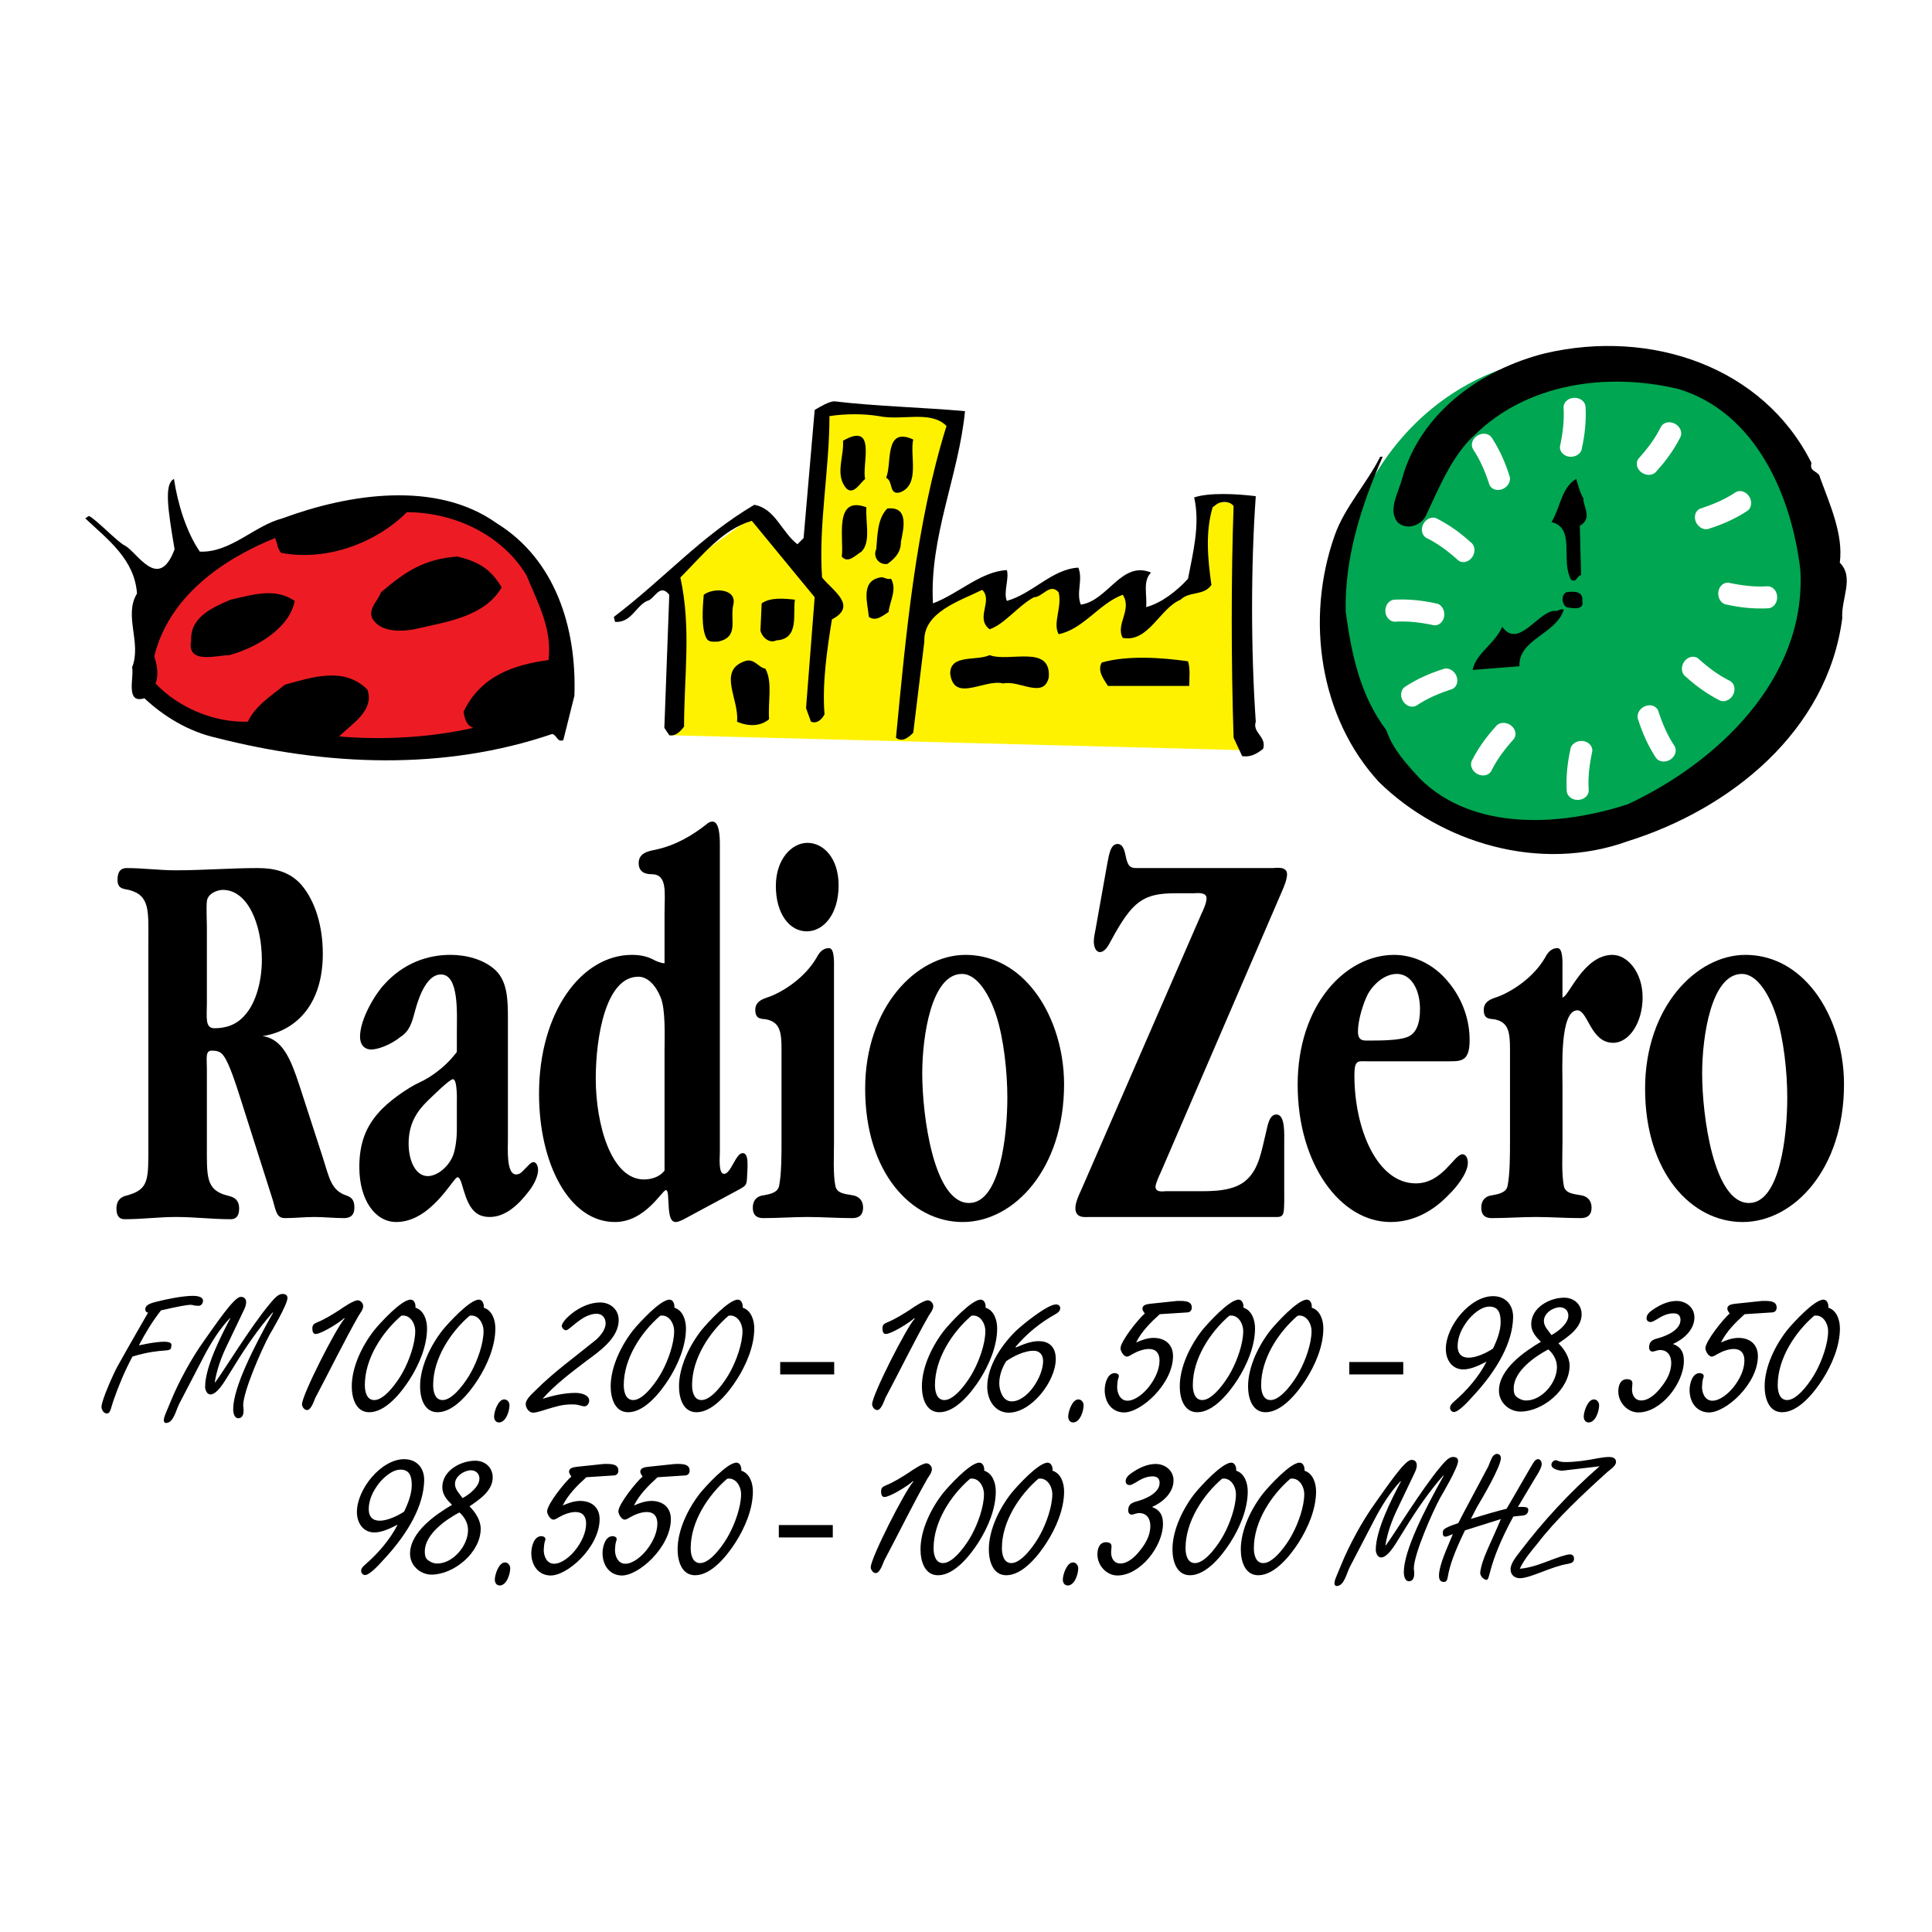 <?xml version="1.0" encoding="utf-8"?>
<!-- Generator: Adobe Illustrator 13.0.0, SVG Export Plug-In . SVG Version: 6.00 Build 14948)  -->
<!DOCTYPE svg PUBLIC "-//W3C//DTD SVG 1.0//EN" "http://www.w3.org/TR/2001/REC-SVG-20010904/DTD/svg10.dtd">
<svg version="1.0" id="Layer_1" xmlns="http://www.w3.org/2000/svg" xmlns:xlink="http://www.w3.org/1999/xlink" x="0px" y="0px"
	 width="192.756px" height="192.756px" viewBox="0 0 192.756 192.756" enable-background="new 0 0 192.756 192.756"
	 xml:space="preserve">
<g>
	<polygon fill-rule="evenodd" clip-rule="evenodd" fill="#FFFFFF" points="0,0 192.756,0 192.756,192.756 0,192.756 0,0 	"/>
	<path fill-rule="evenodd" clip-rule="evenodd" fill="#00A651" d="M153.358,83.311c13.281,0,27.532-10.075,27.532-23.357
		s-7.13-20.506-19.952-23.971c-7.58-2.05-24.586,2.048-28.146,23.971C130.662,73.063,140.076,83.311,153.358,83.311L153.358,83.311z
		"/>
	<polygon fill-rule="evenodd" clip-rule="evenodd" fill="#FFF200" points="66.773,73.353 67.05,57.341 75.348,51.348 80.88,56.112 
		82.417,40.899 95.478,41.667 91.944,61.183 99.319,58.109 99.166,60.875 106.542,57.495 106.695,61.49 113.149,58.109 
		112.842,61.951 119.757,57.956 120.525,49.965 124.213,50.272 124.521,74.859 66.773,73.353 	"/>
	<path fill-rule="evenodd" clip-rule="evenodd" d="M180.73,46.185c-0.245,0.984,0.738,0.738,0.86,1.476
		c0.984,2.704,2.336,5.655,1.967,8.482c1.476,1.475,0.123,3.565,0.246,5.532c-1.475,11.31-11.187,19.055-21.39,22.25
		c-8.852,3.197-18.686,0.123-24.832-5.901c-5.9-6.392-7.376-16.227-4.426-24.586c0.983-2.828,3.196-5.163,4.549-7.868h0.245
		c-2.089,4.794-3.811,9.958-3.688,15.49c0.614,4.425,1.476,8.359,4.057,11.801c0.615,1.844,1.968,3.319,3.319,4.794
		c5.286,5.286,14.015,4.794,20.775,2.582c8.728-4.057,17.825-12.417,17.211-23.357c-0.861-7.376-4.426-15.736-12.171-18.072
		c-7.253-1.721-15.12-0.491-20.284,4.549c-2.335,2.09-3.688,5.532-4.917,8.114c-0.491,0.983-1.966,1.474-2.827,0.614
		c-0.983-1.229,0.123-2.951,0.492-4.426c1.844-6.516,7.867-10.818,14.26-12.416C164.75,32.786,175.937,36.597,180.73,46.185
		L180.73,46.185z"/>
	<path fill-rule="evenodd" clip-rule="evenodd" d="M96.277,41.022c-0.615,6.392-3.565,12.539-3.196,19.177
		c2.582-0.983,4.794-3.196,7.375-3.319c0.246,0.86-0.368,2.212,0,3.073c2.582-0.737,4.549-3.196,7.131-3.319
		c0.491,1.229-0.246,2.458,0.245,3.688c2.705-0.369,4.058-4.426,7.008-3.196c-0.861,0.86-0.369,2.213-0.492,3.442
		c1.475-0.369,3.073-1.599,4.18-2.828c0.492-2.581,1.229-5.409,0.615-8.113c1.475-0.492,4.179-0.369,6.146-0.123
		c-0.492,6.884-0.492,15.366,0,22.496c-0.369,1.106,1.105,1.476,0.737,2.705c-0.614,0.492-1.229,0.86-2.09,0.738l-0.86-1.844
		c-0.246-7.376-0.246-16.228,0-23.112c-0.369-0.491-1.106-0.491-1.599-0.245l-0.491,0.368c-0.738,2.459-0.492,5.164-0.123,7.745
		c-0.738,1.107-2.213,0.615-3.073,1.476c-2.09,0.861-3.196,4.302-5.777,3.811c-0.738-1.353,0.982-2.828,0-4.303
		c-2.337,0.86-3.935,3.442-6.393,3.933c-0.615-1.106,0.368-2.704,0-4.179c-0.861-0.983-1.599,0.492-2.459,0.492
		c-1.598,0.861-2.95,2.705-4.426,3.196c-1.475-1.106,0.369-2.828-0.737-3.934c-2.213,1.106-5.901,2.213-5.778,5.163l-1.106,9.097
		c-0.492,0.492-1.107,0.983-1.722,0.492c0.984-10.204,1.967-21.268,5.04-31.102c-1.598-1.598-4.426-0.492-6.761-0.983
		c-1.475-0.246-3.319-0.246-4.917,0c0,5.409-1.106,10.818-0.738,16.104c1.107,1.352,3.565,2.828,0.984,4.18
		c-0.492,3.073-0.984,6.392-0.738,9.465c-0.246,0.492-0.737,0.984-1.353,0.738l-0.491-1.353l0.861-11.063l-6.27-7.622
		c-2.95,0.86-4.917,3.442-7.13,5.655c1.107,5.04,0.369,9.834,0.369,14.875c-0.369,0.492-0.86,0.984-1.475,0.861l-0.492-0.738
		l0.492-13.276c-0.983-1.229-1.475,0.492-2.213,0.614c-1.106,0.492-1.598,2.213-3.196,2.09l-0.123-0.492
		c5.164-3.934,8.605-7.99,14.014-11.187c2.09,0.369,2.705,2.705,4.303,3.934l0.615-0.614l1.107-12.785
		c0.615-0.369,1.475-0.86,1.966-0.86C87.303,40.53,92.22,40.653,96.277,41.022L96.277,41.022z"/>
	<path fill-rule="evenodd" clip-rule="evenodd" d="M86.319,47.783c-0.492,0.369-1.106,1.598-1.844,0.983
		c-1.229-1.353-0.245-3.196-0.368-4.794C87.549,42.005,85.951,46.431,86.319,47.783L86.319,47.783z"/>
	<path fill-rule="evenodd" clip-rule="evenodd" d="M91.114,43.85c-0.369,1.598,0.737,4.548-1.353,5.286
		c-1.106,0.246-0.615-1.106-1.353-1.475C89.024,46.308,88.163,42.497,91.114,43.85L91.114,43.85z"/>
	<path fill-rule="evenodd" clip-rule="evenodd" d="M19.937,55.036c3.073,0.123,5.41-2.582,8.236-3.319
		c6.638-2.458,15.367-3.811,21.39,0.492c5.778,3.565,7.991,10.327,7.745,17.21l-1.107,4.425c-0.615,0.246-0.615-0.491-1.106-0.614
		c-10.817,3.688-22.496,3.196-33.56,0.369c-2.705-0.615-5.163-2.09-7.13-3.934c-1.966,0.615-0.983-2.213-1.229-3.073
		c0.983-2.459-0.86-5.164,0.492-7.376c-0.246-3.442-2.95-5.409-5.163-7.499l0.369-0.245c0.738,0.368,2.828,2.581,3.565,2.95
		c1.229,0.615,3.365,4.687,4.979,0.384c-0.691-4.072-1.045-6.531-0.061-7.022C17.724,50.242,18.584,53.069,19.937,55.036
		L19.937,55.036z"/>
	<path fill-rule="evenodd" clip-rule="evenodd" d="M157.988,49.75c-0.123,0.615,0.983,1.967-0.369,2.705l0.123,4.917
		c-0.491,0.123-0.368,0.738-0.982,0.492c-1.106-1.967,0.491-5.163-1.968-5.778c0.861-1.353,0.983-3.442,2.459-4.303
		C157.497,48.521,157.619,49.135,157.988,49.75L157.988,49.75z"/>
	<path fill-rule="evenodd" clip-rule="evenodd" d="M86.442,50.61c-0.123,1.353,0.491,3.442-0.492,4.426
		c-0.615,0.369-1.353,1.229-1.967,0.492C84.23,53.807,83.124,49.381,86.442,50.61L86.442,50.61z"/>
	<path fill-rule="evenodd" clip-rule="evenodd" d="M89.885,54.052c0,0.984-0.492,1.599-1.353,2.213
		c-0.86,0.123-1.475-0.738-1.106-1.476c0.123-1.475,0.123-3.073,1.106-4.057C90.745,50.487,90.13,52.823,89.885,54.052
		L89.885,54.052z"/>
	<path fill-rule="evenodd" clip-rule="evenodd" fill="#ED1C24" d="M52.513,57.372c1.229,2.951,2.582,5.409,2.213,8.482
		c-3.565,0.491-6.761,1.598-8.482,5.163c0.123,0.615,0.246,1.353,0.983,1.598c-4.302,0.984-9.097,1.229-13.399,0.861
		c1.229-1.229,3.565-2.582,2.828-4.672c-2.335-2.336-5.532-1.229-8.236-0.492c-1.353,1.106-2.951,2.09-3.688,3.688
		c-3.442,0.123-7.007-1.475-9.22-3.811c0.369-0.86,0.123-1.966-0.123-2.704c1.475-6.023,6.884-9.711,12.047-11.801
		c0.246,0.491,0.246,1.106,0.614,1.475c4.549,0.86,9.466-0.984,12.54-4.057C45.261,51.102,50.055,53.315,52.513,57.372
		L52.513,57.372z"/>
	<path fill-rule="evenodd" clip-rule="evenodd" d="M50.055,58.601c-1.721,2.95-5.532,3.442-8.728,4.18
		c-1.229,0.246-2.951,0.246-3.811-0.615c-1.229-1.106,0.245-2.213,0.491-3.073c2.459-2.089,4.303-3.319,7.622-3.565
		C47.719,56.02,48.948,56.757,50.055,58.601L50.055,58.601z"/>
	<path fill-rule="evenodd" clip-rule="evenodd" d="M88.901,57.74c0.615,1.107-0.123,2.213-0.246,3.32
		c-0.615,0.368-1.229,0.983-1.967,0.491c-0.123-1.352-0.861-3.565,1.106-3.934C88.163,57.495,88.409,57.864,88.901,57.74
		L88.901,57.74z"/>
	<path fill-rule="evenodd" clip-rule="evenodd" d="M73.166,60.322c-0.369,1.475,0.615,3.196-1.476,3.688
		c-0.492,0-0.983,0.123-1.229-0.368c-0.492-0.984-0.369-2.95-0.246-4.303C71.199,58.601,73.534,58.724,73.166,60.322L73.166,60.322z
		"/>
	<path fill-rule="evenodd" clip-rule="evenodd" d="M157.865,59.953c0.246,0.983-1.105,0.738-1.598,0.615
		c-0.492-0.369-0.492-1.229,0-1.476C157.005,58.97,157.988,58.97,157.865,59.953L157.865,59.953z"/>
	<path fill-rule="evenodd" clip-rule="evenodd" d="M29.402,59.953c-0.492,2.705-3.811,4.671-6.515,5.409
		c-1.229,0-4.303,0.983-3.811-1.476c-0.123-2.335,2.212-3.318,3.934-4.056C25.223,59.339,27.436,58.601,29.402,59.953L29.402,59.953
		z"/>
	<path fill-rule="evenodd" clip-rule="evenodd" d="M79.312,59.831c-0.246,1.352,0.492,3.934-1.844,4.056
		c-0.738,0.369-1.476-0.368-1.599-0.983l0.123-2.704C76.854,59.584,78.207,59.708,79.312,59.831L79.312,59.831z"/>
	<path fill-rule="evenodd" clip-rule="evenodd" d="M156.021,60.813c-0.737,2.458-4.549,2.951-4.426,5.655l-4.671,0.37
		c0.368-1.722,2.213-2.582,2.95-4.303c1.598,2.212,3.441-1.353,5.163-1.599C155.407,61.06,155.653,60.691,156.021,60.813
		L156.021,60.813z"/>
	<path fill-rule="evenodd" clip-rule="evenodd" d="M104.637,67.575c-0.492,2.213-2.951,0.246-4.549,0.615
		c-1.844-0.492-4.917,1.967-5.286-0.983c0-1.967,2.581-1.229,3.933-1.844C100.702,66.1,104.882,64.256,104.637,67.575
		L104.637,67.575z"/>
	<path fill-rule="evenodd" clip-rule="evenodd" d="M118.527,65.977c0.246,0.738,0.123,1.721,0.123,2.458h-8.113
		c-0.368-0.615-1.106-1.476-0.614-2.335C112.504,65.362,115.945,65.608,118.527,65.977L118.527,65.977z"/>
	<path fill-rule="evenodd" clip-rule="evenodd" d="M76.362,66.715c0.737,1.353,0.246,3.196,0.369,5.04
		c-0.861,0.737-2.09,0.737-3.197,0.246c0.247-2.212-1.967-5.041,0.738-6.023C75.255,65.608,75.625,66.592,76.362,66.715
		L76.362,66.715z"/>
	<path fill-rule="evenodd" clip-rule="evenodd" fill="#FFFFFF" d="M155.994,40.633c0.092,1.328-0.08,2.616-0.355,3.915
		c-0.057,0.521,0.402,0.984,0.998,1.023c0.607,0.04,1.146-0.344,1.191-0.866c0.298-1.348,0.436-2.705,0.366-4.072
		c0-0.522-0.492-0.944-1.1-0.944S155.994,40.111,155.994,40.633L155.994,40.633L155.994,40.633z"/>
	<path fill-rule="evenodd" clip-rule="evenodd" fill="#FFFFFF" d="M146.957,44.806c0.743,1.104,1.238,2.306,1.649,3.568
		c0.211,0.48,0.84,0.651,1.375,0.388c0.546-0.27,0.82-0.871,0.599-1.346c-0.415-1.315-0.976-2.56-1.718-3.709
		c-0.261-0.452-0.899-0.572-1.425-0.268C146.912,43.742,146.696,44.355,146.957,44.806L146.957,44.806L146.957,44.806z"/>
	<path fill-rule="evenodd" clip-rule="evenodd" fill="#FFFFFF" d="M142.296,53.66c1.196,0.584,2.227,1.378,3.213,2.265
		c0.423,0.31,1.053,0.145,1.384-0.352c0.338-0.506,0.275-1.164-0.153-1.464c-1.019-0.933-2.125-1.729-3.344-2.354
		c-0.451-0.261-1.063-0.046-1.367,0.48S141.845,53.399,142.296,53.66L142.296,53.66L142.296,53.66z"/>
	<path fill-rule="evenodd" clip-rule="evenodd" fill="#FFFFFF" d="M139.159,62.029c1.328-0.092,2.616,0.08,3.915,0.355
		c0.521,0.057,0.984-0.401,1.023-0.997c0.039-0.608-0.345-1.146-0.866-1.192c-1.348-0.298-2.705-0.436-4.072-0.367
		c-0.521,0-0.944,0.493-0.944,1.1C138.215,61.537,138.639,62.029,139.159,62.029L139.159,62.029L139.159,62.029z"/>
	<path fill-rule="evenodd" clip-rule="evenodd" fill="#FFFFFF" d="M141.324,70.394c1.104-0.743,2.306-1.239,3.567-1.649
		c0.48-0.211,0.651-0.839,0.388-1.375c-0.27-0.545-0.87-0.82-1.345-0.599c-1.316,0.416-2.561,0.976-3.71,1.719
		c-0.452,0.26-0.572,0.899-0.269,1.425S140.873,70.655,141.324,70.394L141.324,70.394L141.324,70.394z"/>
	<path fill-rule="evenodd" clip-rule="evenodd" fill="#FFFFFF" d="M148.781,76.932c0.584-1.196,1.377-2.226,2.265-3.212
		c0.31-0.423,0.145-1.053-0.352-1.385c-0.507-0.337-1.164-0.274-1.465,0.154c-0.932,1.018-1.729,2.125-2.354,3.343
		c-0.26,0.452-0.045,1.064,0.481,1.368C147.882,77.503,148.521,77.383,148.781,76.932L148.781,76.932L148.781,76.932z"/>
	<path fill-rule="evenodd" clip-rule="evenodd" fill="#FFFFFF" d="M158.507,78.864c-0.092-1.328,0.08-2.616,0.355-3.915
		c0.058-0.521-0.401-0.983-0.997-1.022c-0.607-0.039-1.146,0.344-1.191,0.866c-0.298,1.348-0.436,2.705-0.366,4.072
		c0,0.521,0.492,0.944,1.1,0.944S158.507,79.386,158.507,78.864L158.507,78.864L158.507,78.864z"/>
	<path fill-rule="evenodd" clip-rule="evenodd" fill="#FFFFFF" d="M167.077,74.446c-0.743-1.104-1.238-2.306-1.649-3.568
		c-0.212-0.48-0.84-0.651-1.375-0.388c-0.545,0.27-0.82,0.871-0.6,1.346c0.416,1.316,0.976,2.56,1.719,3.71
		c0.261,0.451,0.899,0.571,1.425,0.268C167.123,75.51,167.338,74.897,167.077,74.446L167.077,74.446L167.077,74.446z"/>
	<path fill-rule="evenodd" clip-rule="evenodd" fill="#FFFFFF" d="M172.617,67.944c-1.195-0.584-2.226-1.378-3.212-2.265
		c-0.424-0.311-1.054-0.145-1.385,0.352c-0.338,0.506-0.274,1.165,0.153,1.465c1.019,0.932,2.125,1.729,3.343,2.354
		c0.452,0.26,1.064,0.045,1.368-0.48S173.068,68.205,172.617,67.944L172.617,67.944L172.617,67.944z"/>
	<path fill-rule="evenodd" clip-rule="evenodd" fill="#FFFFFF" d="M176.367,58.493c-1.328,0.091-2.617-0.081-3.915-0.355
		c-0.521-0.058-0.983,0.401-1.022,0.997c-0.04,0.606,0.344,1.145,0.865,1.191c1.348,0.298,2.705,0.435,4.072,0.367
		c0.521,0,0.944-0.493,0.944-1.1C177.312,58.985,176.888,58.493,176.367,58.493L176.367,58.493L176.367,58.493z"/>
	<path fill-rule="evenodd" clip-rule="evenodd" fill="#FFFFFF" d="M173.178,49.103c-1.104,0.743-2.306,1.238-3.567,1.649
		c-0.48,0.211-0.651,0.839-0.389,1.375c0.27,0.545,0.871,0.82,1.347,0.6c1.315-0.416,2.56-0.976,3.709-1.719
		c0.452-0.261,0.572-0.899,0.269-1.425C174.242,49.057,173.63,48.842,173.178,49.103L173.178,49.103L173.178,49.103z"/>
	<path fill-rule="evenodd" clip-rule="evenodd" fill="#FFFFFF" d="M165.721,42.565c-0.584,1.195-1.377,2.226-2.265,3.212
		c-0.31,0.422-0.145,1.052,0.353,1.384c0.506,0.338,1.164,0.275,1.464-0.154c0.932-1.018,1.73-2.125,2.354-3.343
		c0.262-0.451,0.046-1.063-0.479-1.367C166.62,41.994,165.982,42.114,165.721,42.565L165.721,42.565L165.721,42.565z"/>
	<path fill-rule="evenodd" clip-rule="evenodd" d="M32.209,115.495c0.672,2.124,0.849,3.298,2.406,3.801
		c0.424,0.167,0.742,0.392,0.742,1.173c0,0.95-0.602,1.062-1.061,1.062c-0.99,0-1.946-0.112-2.937-0.112s-1.945,0.112-2.936,0.112
		c-0.814,0-0.885-0.671-1.203-1.788l-3.255-10.227c-0.354-1.118-1.061-3.353-1.627-4.136c-0.318-0.502-0.778-0.558-1.203-0.558
		c-0.672,0-0.495,0.727-0.495,1.844v7.432c0,3.297-0.141,4.639,2.087,5.197c0.46,0.111,1.132,0.279,1.132,1.285
		c0,0.838-0.39,1.062-0.85,1.062c-1.839,0-3.608-0.224-5.448-0.224c-1.698,0-3.396,0.224-5.094,0.224
		c-0.495,0-0.849-0.224-0.849-1.062c0-0.894,0.53-1.174,0.955-1.285c2.334-0.614,2.229-1.564,2.229-5.197V94.206
		c0-3.296,0.212-4.861-1.946-5.42c-0.46-0.111-1.132-0.056-1.132-1.006c0-0.894,0.389-1.173,0.919-1.173
		c1.627,0,3.255,0.224,4.883,0.224c2.759,0,5.448-0.224,8.172-0.224c1.521,0,3.184,0.28,4.422,1.732
		c1.344,1.621,2.087,4.079,2.087,6.817c0,5.365-2.972,7.767-6.014,8.214c2.017,0.279,2.83,2.347,3.679,4.918L32.209,115.495
		L32.209,115.495L32.209,115.495z M20.641,100.073c0,1.396-0.212,2.514,0.743,2.514c1.061,0,2.193-0.279,3.078-1.34
		c1.096-1.229,1.663-3.409,1.663-5.477c0-3.576-1.416-6.985-3.892-6.985c-0.531,0-1.485,0.336-1.592,1.118
		c-0.071,0.615,0,1.956,0,2.626V100.073L20.641,100.073z"/>
	<path fill-rule="evenodd" clip-rule="evenodd" d="M50.674,113.707c0,0.839-0.177,3.466,0.814,3.466
		c0.389,0,0.566-0.224,0.884-0.559c0.212-0.169,0.566-0.671,0.85-0.671c0.283,0,0.46,0.391,0.46,0.781
		c0,0.783-0.566,1.678-0.92,2.123c-1.097,1.454-2.405,2.571-3.892,2.571c-1.379,0-2.051-0.782-2.618-2.682
		c-0.071-0.168-0.283-1.285-0.602-1.285c-0.424,0-2.618,4.47-6.12,4.47c-2.087,0-3.68-2.179-3.68-5.477
		c0-2.402,0.672-4.023,1.911-5.42c0.955-1.118,2.866-2.459,4.069-3.018c1.238-0.56,2.512-1.564,3.361-2.57
		c0.248-0.335,0.389-0.392,0.389-0.559v-1.844c0-1.899,0.248-5.812-1.592-5.812c-1.273,0-2.087,1.844-2.547,3.52
		c-0.354,1.342-0.566,2.124-1.522,2.738c-0.742,0.614-2.051,1.229-2.901,1.229c-0.53,0-1.096-0.336-1.096-1.286
		c0-1.788,1.557-4.303,2.406-5.196c1.911-2.124,4.315-2.96,6.615-2.96c1.451,0,3.29,0.391,4.528,1.564
		c1.132,1.117,1.203,2.85,1.203,4.694V113.707L50.674,113.707L50.674,113.707z M45.58,110.02c0-0.167,0.071-2.347-0.389-2.347
		c-0.354,0-2.194,1.844-2.548,2.18c-1.026,1.005-1.875,2.234-1.875,4.246c0,1.732,0.707,3.241,1.91,3.241
		c0.92,0,2.087-0.895,2.547-2.124c0.212-0.614,0.354-1.564,0.354-2.515V110.02L45.58,110.02z"/>
	<path fill-rule="evenodd" clip-rule="evenodd" d="M71.823,114.881c0,0.56-0.177,2.235,0.424,2.235c0.672,0,1.167-2.067,1.84-2.067
		c0.53,0,0.495,0.838,0.495,1.396c-0.106,1.844,0.071,1.732-0.956,2.292l-4.776,2.569c-0.318,0.169-1.061,0.615-1.415,0.615
		c-0.531,0-0.637-0.615-0.707-1.341l-0.071-1.174c0-0.168-0.036-0.67-0.213-0.67c-0.389,0-2.052,3.185-5.094,3.185
		c-4.563,0-7.571-5.812-7.571-12.796c0-8.159,4.246-13.858,9.269-13.858c0.708,0,1.415,0.111,2.087,0.447
		c0.177,0.111,0.778,0.39,1.167,0.39v-4.973c0-2.124,0.319-3.912-1.309-3.912c-0.46,0-1.273-0.112-1.273-1.118
		c0-1.229,1.485-1.229,1.98-1.396c1.663-0.391,3.291-1.285,4.776-2.458c0.177-0.167,0.389-0.279,0.602-0.279
		c0.708,0,0.743,1.564,0.743,2.347V114.881L71.823,114.881L71.823,114.881z M66.303,104.655c0-1.453,0.106-3.912-0.389-5.142
		c-0.495-1.229-1.309-2.066-2.229-2.066c-3.254,0-4.246,6.034-4.246,10.17c0,4.525,1.521,10.058,4.812,10.058
		c0.566,0,1.521-0.167,2.051-0.894V104.655L66.303,104.655z"/>
	<path fill-rule="evenodd" clip-rule="evenodd" d="M83.209,113.876c0,1.284-0.106,3.297,0.142,4.47
		c0.176,0.838,1.273,0.783,1.91,0.95c0.39,0.111,0.849,0.447,0.849,1.173c0,0.95-0.637,1.062-1.097,1.062
		c-1.486,0-2.972-0.112-4.457-0.112c-1.486,0-2.901,0.112-4.388,0.112c-0.46,0-1.061-0.112-1.061-1.062
		c0-0.726,0.424-1.062,0.849-1.173c0.495-0.112,1.592-0.167,1.769-0.95c0.248-1.173,0.248-3.186,0.248-4.47v-8.216
		c0-2.346,0.106-3.631-1.557-3.967c-0.495-0.057-1.062,0-1.062-0.95c0-1.006,1.132-1.173,1.521-1.341
		c1.521-0.614,3.467-1.955,4.563-3.8c0.212-0.391,0.531-1.006,1.273-1.006c0.566,0,0.496,1.452,0.496,2.011V113.876L83.209,113.876
		L83.209,113.876z M77.407,88.394c0-2.682,1.592-4.302,3.149-4.302c1.592,0,3.112,1.509,3.112,4.247c0,2.85-1.485,4.582-3.184,4.582
		S77.407,91.188,77.407,88.394L77.407,88.394z"/>
	<path fill-rule="evenodd" clip-rule="evenodd" d="M86.317,108.623c0-8.159,5.13-13.355,10.011-13.355
		c2.371,0,4.706,1.006,6.58,3.24c1.946,2.292,3.255,5.867,3.255,9.668c0,8.438-4.988,13.746-10.117,13.746
		C90.951,121.922,86.317,117.004,86.317,108.623L86.317,108.623L86.317,108.623z M100.503,109.517c0-2.57-0.354-5.867-1.097-8.159
		c-0.637-2.01-1.875-4.189-3.432-4.189c-3.042,0-3.962,6.202-3.962,9.946c0,4.135,1.132,12.908,4.67,12.908
		C99.795,120.022,100.503,113.205,100.503,109.517L100.503,109.517z"/>
	<path fill-rule="evenodd" clip-rule="evenodd" d="M115.816,116.949c-0.105,0.224-0.53,1.117-0.53,1.453
		c0,0.614,0.813,0.445,1.026,0.445h3.078c1.485,0,3.749,0.056,5.023-1.173c1.202-1.117,1.449-2.849,1.909-4.749
		c0.178-0.783,0.354-1.732,1.026-1.732c0.885,0,0.778,1.899,0.778,2.85v4.471c0,0.559,0.035,1.955-0.071,2.459
		c-0.105,0.503-0.53,0.446-0.777,0.446h-18.573c-0.425,0-1.415,0.168-1.415-0.894c0-0.56,0.389-1.396,0.602-1.844l11.993-27.549
		c0.141-0.279,0.494-1.062,0.494-1.509c0-0.67-1.061-0.502-1.273-0.502h-1.804c-3.255,0-4.316,0.782-6.438,4.693
		c-0.283,0.559-0.637,1.174-1.132,1.174c-0.39,0-0.602-0.502-0.602-1.062c0-0.391,0.105-0.838,0.177-1.229l1.167-6.538
		c0.177-0.894,0.318-1.956,1.026-1.956c0.389,0,0.602,0.335,0.742,0.895c0.319,1.62,0.531,1.508,1.663,1.508h13.09
		c0.248,0,1.415-0.223,1.415,0.615c0,0.503-0.318,1.286-0.495,1.676L115.816,116.949L115.816,116.949z"/>
	<path fill-rule="evenodd" clip-rule="evenodd" d="M136.367,105.885c-0.885,0-1.238-0.168-1.238,1.397
		c0,5.419,2.3,10.784,6.121,10.784c2.688,0,3.82-2.906,4.669-2.906c0.283,0,0.53,0.335,0.53,0.839c0,1.117-1.309,2.626-1.839,3.13
		c-1.733,1.844-3.751,2.793-5.873,2.793c-4.988,0-9.269-5.756-9.269-13.689c0-7.991,4.775-12.964,9.623-12.964
		c1.839,0,3.855,0.837,5.342,2.625c1.202,1.397,2.192,3.464,2.192,5.867c0,2.067-0.777,2.124-1.98,2.124H136.367L136.367,105.885
		L136.367,105.885z M140.364,103.481c0.956-0.335,1.31-1.396,1.31-2.794c0-2.067-0.955-3.52-2.3-3.52
		c-1.061,0-2.193,0.781-2.901,2.011c-0.459,0.895-0.99,2.571-0.99,3.744c0,1.006,0.638,0.894,1.168,0.894
		C137.605,103.816,139.48,103.816,140.364,103.481L140.364,103.481z"/>
	<path fill-rule="evenodd" clip-rule="evenodd" d="M155.889,99.514c0.601,0,2.087-4.246,4.987-4.246
		c1.486,0,3.007,1.731,3.007,4.246c0,2.516-1.344,4.527-2.936,4.527c-2.264,0-2.512-3.241-3.573-3.241
		c-1.769,0-1.485,5.811-1.485,7.544v5.532c0,1.284-0.106,3.297,0.141,4.47c0.178,0.838,1.273,0.783,1.91,0.95
		c0.39,0.111,0.85,0.447,0.85,1.173c0,0.95-0.637,1.062-1.097,1.062c-1.485,0-2.972-0.112-4.458-0.112
		c-1.485,0-2.9,0.112-4.387,0.112c-0.459,0-1.061-0.112-1.061-1.062c0-0.726,0.424-1.062,0.849-1.173
		c0.495-0.112,1.592-0.167,1.769-0.95c0.248-1.173,0.248-3.186,0.248-4.47v-8.216c0-2.346,0.106-3.631-1.557-3.967
		c-0.496-0.057-1.062,0-1.062-0.95c0-1.006,1.132-1.173,1.521-1.341c1.521-0.614,3.467-1.955,4.563-3.8
		c0.212-0.391,0.531-1.006,1.273-1.006c0.566,0,0.496,1.452,0.496,2.011V99.514L155.889,99.514z"/>
	<path fill-rule="evenodd" clip-rule="evenodd" d="M164.131,108.623c0-8.159,5.129-13.355,10.011-13.355
		c2.371,0,4.705,1.006,6.58,3.24c1.946,2.292,3.255,5.867,3.255,9.668c0,8.438-4.988,13.746-10.118,13.746
		C168.765,121.922,164.131,117.004,164.131,108.623L164.131,108.623L164.131,108.623z M178.316,109.517
		c0-2.57-0.354-5.867-1.097-8.159c-0.637-2.01-1.875-4.189-3.432-4.189c-3.042,0-3.963,6.202-3.963,9.946
		c0,4.135,1.132,12.908,4.671,12.908C177.609,120.022,178.316,113.205,178.316,109.517L178.316,109.517z"/>
	<path fill-rule="evenodd" clip-rule="evenodd" d="M11.058,140.569c-0.065,0.202-0.147,0.455-0.409,0.455
		c-0.295,0-0.523-0.371-0.523-0.658c0-0.657,1.21-3.34,1.57-3.997c0.999-1.822,4.042-7.067,3.076-5.415
		c-0.18,0-0.278-0.168-0.278-0.32c0-0.54,0.818-0.675,1.178-0.776c0.982-0.252,2.585-0.572,3.583-0.572
		c0.311,0,0.998,0.05,0.998,0.489c0,0.252-0.18,0.506-0.425,0.506c-0.54,0-0.523-0.102-0.851-0.102
		c-0.327,0.017-0.998,0.118-2.913,0.556c-0.851,1.08-1.571,2.278-2.209,3.492c1.391-0.303,2.503-0.438,2.962-0.32
		c0.344,0.084,0.278,0.27,0.278,0.337c0,0.86-0.605,0.118-3.878,1.097c-0.752,1.4-1.374,2.884-1.897,4.386L11.058,140.569
		L11.058,140.569z"/>
	<path fill-rule="evenodd" clip-rule="evenodd" d="M22.593,134.345c-0.54,1.13-0.965,2.328-1.162,3.542l0.033,0.034
		c0.638-0.793,3.55-5.583,5.432-7.81c0.294-0.337,0.786-1.013,1.26-1.013c0.327,0,0.507,0.102,0.523,0.389
		c0.033,0.624-1.702,3.542-1.8,3.71c-0.736,1.35-2.618,5.601-2.618,7.035c0,0.05,0.065,0.37,0.033,0.675
		c-0.033,0.303-0.164,0.59-0.523,0.59c-0.409,0-0.507-0.573-0.507-0.911c0-2.108,2.013-6.123,3.976-9.614l-0.033-0.034
		c-1.407,1.603-2.651,3.407-3.78,5.246l-0.933,1.501c-1.489,2.396-2.029,1.197-2.029,0.675c0-1.974,1.587-5.077,2.503-6.814
		l-0.033-0.034c-1.064,1.131-1.898,2.479-2.618,3.862l-2.438,4.689c-0.327,0.642-0.556,1.84-1.26,1.906
		c-0.164,0.018-0.475-0.05-0.098-0.928l0.491-1.181c0.802-1.974,2.094-4.352,3.354-6.105c1.178-1.653,2.879-4.185,3.567-4.353
		c0.376-0.084,0.949,0.203,0.393,1.315L22.593,134.345L22.593,134.345z"/>
	<path fill-rule="evenodd" clip-rule="evenodd" d="M31.457,139.468c-0.126,0.304-0.421,1.214-0.821,1.214
		c-0.273,0-0.504-0.325-0.504-0.585c0-0.911,3.365-7.547,4.249-8.545l-0.042-0.043c-0.442,0.434-2.293,1.583-2.839,1.583
		c-0.295,0-0.337-0.326-0.337-0.563c0-0.369,0.19-0.478,0.505-0.608c0.8-0.325,1.536-0.803,2.251-1.257
		c0.337-0.239,1.368-0.933,1.767-0.933c0.274,0,0.547,0.281,0.547,0.586c0,0.324-0.273,0.672-0.442,0.932
		C34.38,133.721,32.908,136.734,31.457,139.468L31.457,139.468z"/>
	<path fill-rule="evenodd" clip-rule="evenodd" d="M40.039,131.27c0.863-0.152,1.389,0.76,1.389,1.54
		c0,1.258-0.61,2.928-1.199,4.013c-0.463,0.889-1.809,2.862-2.882,2.862c-0.779,0-0.947-0.867-0.947-1.496
		C36.4,135.542,38.146,132.896,40.039,131.27L40.039,131.27L40.039,131.27z M41.449,130.468c0.042-0.325-0.105-0.803-0.484-0.803
		c-0.926,0-3.05,2.343-3.618,3.036c-1.178,1.496-2.251,3.644-2.251,5.617c0,1.149,0.399,2.581,1.746,2.581
		c1.641,0,3.198-1.974,4.019-3.253c0.946-1.475,1.746-3.34,1.746-5.118C42.606,131.703,42.29,130.728,41.449,130.468L41.449,130.468
		z"/>
	<path fill-rule="evenodd" clip-rule="evenodd" d="M46.855,131.27c0.863-0.152,1.388,0.76,1.388,1.54
		c0,1.258-0.61,2.928-1.199,4.013c-0.462,0.889-1.809,2.862-2.882,2.862c-0.778,0-0.946-0.867-0.946-1.496
		C43.216,135.542,44.961,132.896,46.855,131.27L46.855,131.27L46.855,131.27z M48.264,130.468c0.042-0.325-0.105-0.803-0.484-0.803
		c-0.925,0-3.05,2.343-3.618,3.036c-1.178,1.496-2.251,3.644-2.251,5.617c0,1.149,0.4,2.581,1.747,2.581
		c1.641,0,3.197-1.974,4.018-3.253c0.947-1.475,1.746-3.34,1.746-5.118C49.421,131.703,49.106,130.728,48.264,130.468
		L48.264,130.468z"/>
	<path fill-rule="evenodd" clip-rule="evenodd" d="M50.831,140.205c0,0.586-0.358,1.714-1.052,1.714
		c-0.316,0-0.484-0.282-0.484-0.586c0-0.499,0.4-1.713,1.01-1.713C50.62,139.62,50.831,139.901,50.831,140.205L50.831,140.205z"/>
	<path fill-rule="evenodd" clip-rule="evenodd" d="M59.455,133.678c0.442-0.391,0.968-1.02,0.968-1.648
		c0-0.563-0.357-0.955-0.904-0.955c-1.431,0-2.672,1.648-3.05,1.648c-0.189,0-0.421-0.238-0.421-0.434
		c0-0.542,1.873-2.343,3.829-2.343c1.01,0,1.851,0.694,1.851,1.757c0,1.801-1.935,3.124-3.197,4.057
		c-1.536,1.171-3.114,2.342-4.397,3.795c1.052-0.326,2.188-0.586,3.282-0.586c0.463,0,1.368,0.152,1.368,0.781
		c0,0.281-0.21,0.563-0.484,0.563c-0.105,0-0.231-0.043-0.336-0.064c-0.357-0.109-0.526-0.131-0.926-0.131
		c-0.947,0-1.578,0.217-2.461,0.478c-0.336,0.108-1.052,0.347-1.389,0.347c-0.399,0-0.736-0.455-0.736-0.867
		c0-0.499,0.694-1.062,1.01-1.389C55.312,136.844,57.162,135.542,59.455,133.678L59.455,133.678z"/>
	<path fill-rule="evenodd" clip-rule="evenodd" d="M65.872,131.27c0.862-0.152,1.388,0.76,1.388,1.54
		c0,1.258-0.61,2.928-1.199,4.013c-0.463,0.889-1.809,2.862-2.882,2.862c-0.778,0-0.947-0.867-0.947-1.496
		C62.232,135.542,63.978,132.896,65.872,131.27L65.872,131.27L65.872,131.27z M67.281,130.468c0.042-0.325-0.105-0.803-0.484-0.803
		c-0.925,0-3.05,2.343-3.618,3.036c-1.178,1.496-2.251,3.644-2.251,5.617c0,1.149,0.4,2.581,1.746,2.581
		c1.641,0,3.198-1.974,4.018-3.253c0.947-1.475,1.747-3.34,1.747-5.118C68.438,131.703,68.123,130.728,67.281,130.468
		L67.281,130.468z"/>
	<path fill-rule="evenodd" clip-rule="evenodd" d="M72.688,131.27c0.862-0.152,1.388,0.76,1.388,1.54
		c0,1.258-0.61,2.928-1.199,4.013c-0.463,0.889-1.81,2.862-2.882,2.862c-0.779,0-0.947-0.867-0.947-1.496
		C69.048,135.542,70.794,132.896,72.688,131.27L72.688,131.27L72.688,131.27z M74.097,130.468c0.042-0.325-0.105-0.803-0.484-0.803
		c-0.925,0-3.05,2.343-3.618,3.036c-1.179,1.496-2.251,3.644-2.251,5.617c0,1.149,0.399,2.581,1.746,2.581
		c1.642,0,3.198-1.974,4.018-3.253c0.947-1.475,1.746-3.34,1.746-5.118C75.253,131.703,74.938,130.728,74.097,130.468
		L74.097,130.468z"/>
	<polygon fill-rule="evenodd" clip-rule="evenodd" points="77.841,137.126 77.841,135.889 83.227,135.889 83.227,137.126 
		77.841,137.126 	"/>
	<path fill-rule="evenodd" clip-rule="evenodd" d="M88.338,139.468c-0.126,0.304-0.421,1.214-0.821,1.214
		c-0.273,0-0.505-0.325-0.505-0.585c0-0.911,3.366-7.547,4.25-8.545l-0.042-0.043c-0.441,0.434-2.293,1.583-2.84,1.583
		c-0.295,0-0.337-0.326-0.337-0.563c0-0.369,0.189-0.478,0.505-0.608c0.8-0.325,1.536-0.803,2.251-1.257
		c0.337-0.239,1.367-0.933,1.768-0.933c0.273,0,0.546,0.281,0.546,0.586c0,0.324-0.273,0.672-0.442,0.932
		C91.262,133.721,89.79,136.734,88.338,139.468L88.338,139.468z"/>
	<path fill-rule="evenodd" clip-rule="evenodd" d="M96.92,131.27c0.863-0.152,1.388,0.76,1.388,1.54
		c0,1.258-0.609,2.928-1.199,4.013c-0.462,0.889-1.809,2.862-2.882,2.862c-0.778,0-0.946-0.867-0.946-1.496
		C93.281,135.542,95.027,132.896,96.92,131.27L96.92,131.27L96.92,131.27z M98.33,130.468c0.042-0.325-0.105-0.803-0.484-0.803
		c-0.925,0-3.05,2.343-3.618,3.036c-1.178,1.496-2.251,3.644-2.251,5.617c0,1.149,0.4,2.581,1.746,2.581
		c1.641,0,3.198-1.974,4.019-3.253c0.946-1.475,1.746-3.34,1.746-5.118C99.487,131.703,99.171,130.728,98.33,130.468L98.33,130.468z
		"/>
	<path fill-rule="evenodd" clip-rule="evenodd" d="M103.126,134.762c0.61,0,0.946,0.434,0.946,1.02c0,1.604-1.619,4.099-3.197,4.033
		c-0.842-0.043-1.178-1.105-1.178-1.8c0-0.781,0.294-1.583,0.693-2.212C101.148,135.282,102.221,134.762,103.126,134.762
		L103.126,134.762L103.126,134.762z M103.631,133.808c-0.82,0-1.599,0.347-2.272,0.629l-0.042-0.044l-0.021,0.021
		c1.115-1.344,2.503-2.472,4.039-3.318c0.21-0.129,0.441-0.281,0.441-0.585c0-0.238-0.188-0.368-0.421-0.368
		c-0.862,0-3.345,2.017-3.976,2.623c-1.431,1.389-2.882,3.514-2.882,5.596c0,1.302,0.758,2.581,2.146,2.581
		c2.251,0,4.691-3.123,4.691-5.357C105.335,134.437,104.725,133.808,103.631,133.808L103.631,133.808z"/>
	<path fill-rule="evenodd" clip-rule="evenodd" d="M108.111,140.205c0,0.586-0.357,1.714-1.052,1.714
		c-0.315,0-0.484-0.282-0.484-0.586c0-0.499,0.399-1.713,1.011-1.713C107.9,139.62,108.111,139.901,108.111,140.205L108.111,140.205
		z"/>
	<path fill-rule="evenodd" clip-rule="evenodd" d="M117.431,129.796c0.505,0,1.473-0.088,1.473,0.649
		c0,0.325-0.189,0.499-0.506,0.499l-2.692,0.173c-0.904,0.825-1.809,1.714-2.355,2.82c0.547-0.238,1.136-0.455,1.745-0.455
		c1.115,0,1.936,0.629,1.936,1.821c0,2.776-3.239,5.704-4.965,5.617c-1.22-0.065-1.851-1.085-1.851-2.234
		c0-0.606,0.253-1.691,1.01-1.691c0.147,0,0.399,0.087,0.399,0.282c0,0.087-0.021,0.195-0.062,0.26
		c-0.063,0.218-0.105,0.63-0.105,0.847c0,0.629,0.315,1.366,1.03,1.366c0.778,0,1.642-0.76,2.104-1.345
		c0.589-0.737,1.094-1.714,1.094-2.668c0-0.716-0.358-1.149-1.052-1.149c-0.547,0-1.179,0.239-1.662,0.521
		c-0.147,0.087-0.379,0.239-0.547,0.239c-0.315,0-0.631-0.543-0.631-0.825c0-0.715,1.83-2.992,2.419-3.47
		c-0.084-0.13-0.232-0.325-0.232-0.478c0-0.411,0.485-0.455,0.779-0.498L117.431,129.796L117.431,129.796z"/>
	<path fill-rule="evenodd" clip-rule="evenodd" d="M122.647,131.27c0.862-0.152,1.389,0.76,1.389,1.54
		c0,1.258-0.61,2.928-1.199,4.013c-0.463,0.889-1.81,2.862-2.882,2.862c-0.778,0-0.947-0.867-0.947-1.496
		C119.008,135.542,120.754,132.896,122.647,131.27L122.647,131.27L122.647,131.27z M124.057,130.468
		c0.042-0.325-0.105-0.803-0.483-0.803c-0.926,0-3.051,2.343-3.618,3.036c-1.179,1.496-2.251,3.644-2.251,5.617
		c0,1.149,0.399,2.581,1.745,2.581c1.642,0,3.198-1.974,4.019-3.253c0.946-1.475,1.746-3.34,1.746-5.118
		C125.214,131.703,124.898,130.728,124.057,130.468L124.057,130.468z"/>
	<path fill-rule="evenodd" clip-rule="evenodd" d="M129.463,131.27c0.862-0.152,1.389,0.76,1.389,1.54
		c0,1.258-0.61,2.928-1.199,4.013c-0.463,0.889-1.809,2.862-2.882,2.862c-0.778,0-0.947-0.867-0.947-1.496
		C125.823,135.542,127.569,132.896,129.463,131.27L129.463,131.27L129.463,131.27z M130.872,130.468
		c0.042-0.325-0.104-0.803-0.483-0.803c-0.926,0-3.05,2.343-3.618,3.036c-1.178,1.496-2.251,3.644-2.251,5.617
		c0,1.149,0.399,2.581,1.746,2.581c1.641,0,3.197-1.974,4.018-3.253c0.947-1.475,1.746-3.34,1.746-5.118
		C132.029,131.703,131.714,130.728,130.872,130.468L130.872,130.468z"/>
	<polygon fill-rule="evenodd" clip-rule="evenodd" points="134.617,137.126 134.617,135.889 140.002,135.889 140.002,137.126 
		134.617,137.126 	"/>
	<path fill-rule="evenodd" clip-rule="evenodd" d="M146.523,135.456c-0.716,0-1.095-0.413-1.095-1.149
		c0-0.934,0.421-1.778,0.968-2.516c0.484-0.63,1.367-1.432,2.209-1.432c0.926,0,1.115,0.715,1.115,1.539
		c0,0.911-0.379,1.844-0.758,2.646C148.312,134.979,147.301,135.456,146.523,135.456L146.523,135.456L146.523,135.456z
		 M148.312,135.846c-0.736,1.475-1.999,2.929-3.22,3.969c-0.188,0.174-0.42,0.369-0.42,0.651c0,0.216,0.189,0.411,0.378,0.411
		c0.505,0,1.494-1.127,1.788-1.452c2.672-2.842,4.061-5.574,4.124-7.938c0.042-1.28-0.736-2.169-1.999-2.169
		c-2.293,0-4.712,2.992-4.712,5.27c0,1.106,0.631,2.039,1.746,2.039C146.775,136.627,147.638,136.193,148.312,135.846
		L148.312,135.846z"/>
	<path fill-rule="evenodd" clip-rule="evenodd" d="M154.475,134.632c0.505,0.433,0.862,1.062,0.862,1.756
		c0,1.584-1.514,3.34-3.071,3.34c-0.357,0-0.693-0.151-0.968-0.368c-0.252-0.238-0.273-0.521-0.273-0.846
		C151.024,136.8,153.149,135.325,154.475,134.632L154.475,134.632L154.475,134.632z M151.698,140.834
		c2.209,0,4.901-2.19,4.901-4.576c0-0.867-0.547-1.67-1.115-2.233c0.968-0.673,2.314-1.54,2.314-2.885c0-1.02-0.778-1.67-1.746-1.67
		c-1.431,0-3.282,0.976-3.282,2.646c0,0.759,0.484,1.279,0.968,1.756c-1.619,0.955-4.187,2.711-4.187,4.88
		C149.552,139.945,150.583,140.834,151.698,140.834L151.698,140.834L151.698,140.834z M154.79,133.2
		c-0.295-0.435-0.757-0.846-0.757-1.409c0-0.781,0.926-1.367,1.599-1.367c0.463,0,0.842,0.325,0.842,0.824
		C156.474,132.072,155.442,132.853,154.79,133.2L154.79,133.2z"/>
	<path fill-rule="evenodd" clip-rule="evenodd" d="M159.544,140.205c0,0.586-0.357,1.714-1.052,1.714
		c-0.315,0-0.483-0.282-0.483-0.586c0-0.499,0.4-1.713,1.01-1.713C159.334,139.62,159.544,139.901,159.544,140.205L159.544,140.205z
		"/>
	<path fill-rule="evenodd" clip-rule="evenodd" d="M165.393,133.525c0.799-0.217,2.271-0.803,2.271-1.844
		c0-0.455-0.273-0.65-0.694-0.65c-0.631,0-1.177,0.282-1.683,0.607c-0.21,0.108-0.399,0.26-0.631,0.26
		c-0.21,0-0.379-0.151-0.379-0.368c0-0.369,0.273-0.607,0.547-0.803c0.694-0.499,1.578-0.932,2.44-0.932
		c0.926,0,1.788,0.628,1.788,1.647c0,1.258-1.136,2.212-2.146,2.646c0.778,0.282,1.094,0.803,1.094,1.671
		c0,2.255-2.272,5.161-4.544,5.161c-1.094,0-1.998-0.997-1.998-2.104c0-0.586,0.21-1.215,0.862-1.215
		c0.273,0,0.547,0.087,0.547,0.412c0,0.195-0.042,0.391-0.042,0.607c0,0.585,0.295,1.105,0.926,1.105
		c0.736,0,1.431-0.649,1.872-1.192c0.61-0.737,1.115-1.562,1.115-2.559c0-0.717-0.357-1.28-1.115-1.28
		c-0.294,0-0.526,0.152-0.758,0.152s-0.336-0.217-0.336-0.412C164.53,133.829,164.888,133.655,165.393,133.525L165.393,133.525z"/>
	<path fill-rule="evenodd" clip-rule="evenodd" d="M175.785,129.796c0.505,0,1.472-0.088,1.472,0.649
		c0,0.325-0.189,0.499-0.505,0.499l-2.692,0.173c-0.904,0.825-1.809,1.714-2.356,2.82c0.548-0.238,1.137-0.455,1.746-0.455
		c1.115,0,1.936,0.629,1.936,1.821c0,2.776-3.24,5.704-4.965,5.617c-1.22-0.065-1.852-1.085-1.852-2.234
		c0-0.606,0.253-1.691,1.011-1.691c0.146,0,0.399,0.087,0.399,0.282c0,0.087-0.021,0.195-0.063,0.26
		c-0.063,0.218-0.105,0.63-0.105,0.847c0,0.629,0.315,1.366,1.031,1.366c0.778,0,1.641-0.76,2.104-1.345
		c0.59-0.737,1.095-1.714,1.095-2.668c0-0.716-0.358-1.149-1.053-1.149c-0.547,0-1.178,0.239-1.661,0.521
		c-0.147,0.087-0.379,0.239-0.548,0.239c-0.314,0-0.631-0.543-0.631-0.825c0-0.715,1.83-2.992,2.419-3.47
		c-0.084-0.13-0.23-0.325-0.23-0.478c0-0.411,0.483-0.455,0.778-0.498L175.785,129.796L175.785,129.796z"/>
	<path fill-rule="evenodd" clip-rule="evenodd" d="M181.002,131.27c0.862-0.152,1.389,0.76,1.389,1.54c0,1.258-0.61,2.928-1.2,4.013
		c-0.463,0.889-1.809,2.862-2.882,2.862c-0.778,0-0.946-0.867-0.946-1.496C177.362,135.542,179.108,132.896,181.002,131.27
		L181.002,131.27L181.002,131.27z M182.411,130.468c0.042-0.325-0.105-0.803-0.483-0.803c-0.926,0-3.051,2.343-3.619,3.036
		c-1.178,1.496-2.251,3.644-2.251,5.617c0,1.149,0.4,2.581,1.746,2.581c1.641,0,3.198-1.974,4.019-3.253
		c0.946-1.475,1.746-3.34,1.746-5.118C183.568,131.703,183.253,130.728,182.411,130.468L182.411,130.468z"/>
	<path fill-rule="evenodd" clip-rule="evenodd" d="M37.882,151.721c-0.716,0-1.094-0.412-1.094-1.148
		c0-0.933,0.421-1.779,0.968-2.517c0.484-0.628,1.368-1.431,2.209-1.431c0.926,0,1.115,0.715,1.115,1.539
		c0,0.911-0.379,1.844-0.758,2.646C39.67,151.244,38.66,151.721,37.882,151.721L37.882,151.721L37.882,151.721z M39.67,152.111
		c-0.736,1.475-1.999,2.928-3.219,3.969c-0.189,0.174-0.421,0.369-0.421,0.651c0,0.216,0.189,0.411,0.379,0.411
		c0.505,0,1.493-1.128,1.788-1.453c2.671-2.841,4.06-5.573,4.123-7.938c0.042-1.279-0.736-2.169-1.999-2.169
		c-2.293,0-4.712,2.993-4.712,5.271c0,1.106,0.631,2.039,1.746,2.039C38.134,152.893,38.997,152.459,39.67,152.111L39.67,152.111z"
		/>
	<path fill-rule="evenodd" clip-rule="evenodd" d="M45.833,150.896c0.505,0.435,0.862,1.063,0.862,1.757
		c0,1.584-1.514,3.34-3.071,3.34c-0.357,0-0.694-0.151-0.968-0.368c-0.252-0.238-0.273-0.521-0.273-0.846
		C42.383,153.066,44.508,151.591,45.833,150.896L45.833,150.896L45.833,150.896z M43.057,157.1c2.208,0,4.901-2.19,4.901-4.576
		c0-0.867-0.546-1.67-1.115-2.233c0.968-0.673,2.314-1.54,2.314-2.885c0-1.02-0.778-1.67-1.746-1.67
		c-1.431,0-3.282,0.976-3.282,2.646c0,0.76,0.484,1.28,0.968,1.757c-1.62,0.955-4.186,2.711-4.186,4.88
		C40.911,156.211,41.942,157.1,43.057,157.1L43.057,157.1L43.057,157.1z M46.149,149.466c-0.294-0.435-0.757-0.846-0.757-1.41
		c0-0.78,0.926-1.366,1.599-1.366c0.463,0,0.842,0.325,0.842,0.824C47.832,148.338,46.801,149.119,46.149,149.466L46.149,149.466z"
		/>
	<path fill-rule="evenodd" clip-rule="evenodd" d="M50.903,156.471c0,0.586-0.357,1.713-1.052,1.713
		c-0.315,0-0.483-0.281-0.483-0.585c0-0.499,0.399-1.713,1.009-1.713C50.693,155.886,50.903,156.167,50.903,156.471L50.903,156.471z
		"/>
	<path fill-rule="evenodd" clip-rule="evenodd" d="M60.222,146.061c0.505,0,1.473-0.087,1.473,0.65c0,0.325-0.189,0.499-0.505,0.499
		l-2.692,0.174c-0.905,0.824-1.81,1.714-2.356,2.819c0.547-0.239,1.136-0.455,1.746-0.455c1.115,0,1.936,0.628,1.936,1.821
		c0,2.776-3.24,5.704-4.965,5.617c-1.22-0.065-1.851-1.085-1.851-2.234c0-0.606,0.252-1.691,1.01-1.691
		c0.147,0,0.399,0.087,0.399,0.282c0,0.087-0.021,0.195-0.063,0.26c-0.063,0.217-0.105,0.629-0.105,0.846
		c0,0.63,0.316,1.366,1.031,1.366c0.779,0,1.642-0.759,2.104-1.345c0.589-0.736,1.094-1.713,1.094-2.667
		c0-0.716-0.358-1.149-1.052-1.149c-0.547,0-1.178,0.239-1.662,0.521c-0.147,0.087-0.378,0.239-0.547,0.239
		c-0.315,0-0.631-0.543-0.631-0.824c0-0.716,1.831-2.993,2.419-3.471c-0.083-0.13-0.231-0.325-0.231-0.477
		c0-0.412,0.484-0.456,0.778-0.499L60.222,146.061L60.222,146.061z"/>
	<path fill-rule="evenodd" clip-rule="evenodd" d="M67.333,146.061c0.504,0,1.472-0.087,1.472,0.65c0,0.325-0.189,0.499-0.505,0.499
		l-2.693,0.174c-0.904,0.824-1.809,1.714-2.356,2.819c0.547-0.239,1.136-0.455,1.746-0.455c1.115,0,1.936,0.628,1.936,1.821
		c0,2.776-3.24,5.704-4.965,5.617c-1.22-0.065-1.852-1.085-1.852-2.234c0-0.606,0.253-1.691,1.01-1.691
		c0.147,0,0.399,0.087,0.399,0.282c0,0.087-0.021,0.195-0.063,0.26c-0.063,0.217-0.105,0.629-0.105,0.846
		c0,0.63,0.315,1.366,1.031,1.366c0.778,0,1.641-0.759,2.104-1.345c0.589-0.736,1.094-1.713,1.094-2.667
		c0-0.716-0.357-1.149-1.052-1.149c-0.547,0-1.178,0.239-1.662,0.521c-0.147,0.087-0.379,0.239-0.547,0.239
		c-0.315,0-0.631-0.543-0.631-0.824c0-0.716,1.83-2.993,2.419-3.471c-0.084-0.13-0.231-0.325-0.231-0.477
		c0-0.412,0.484-0.456,0.779-0.499L67.333,146.061L67.333,146.061z"/>
	<path fill-rule="evenodd" clip-rule="evenodd" d="M72.55,147.535c0.862-0.151,1.388,0.76,1.388,1.54
		c0,1.258-0.61,2.928-1.199,4.013c-0.463,0.889-1.809,2.862-2.882,2.862c-0.778,0-0.946-0.867-0.946-1.496
		C68.91,151.808,70.656,149.162,72.55,147.535L72.55,147.535L72.55,147.535z M73.959,146.732c0.042-0.325-0.105-0.802-0.484-0.802
		c-0.925,0-3.05,2.342-3.619,3.036c-1.178,1.496-2.251,3.644-2.251,5.617c0,1.149,0.4,2.58,1.747,2.58
		c1.641,0,3.198-1.974,4.018-3.253c0.946-1.475,1.746-3.339,1.746-5.118C75.116,147.97,74.8,146.993,73.959,146.732L73.959,146.732z
		"/>
	<polygon fill-rule="evenodd" clip-rule="evenodd" points="77.703,153.391 77.703,152.155 83.088,152.155 83.088,153.391 
		77.703,153.391 	"/>
	<path fill-rule="evenodd" clip-rule="evenodd" d="M88.2,155.733c-0.126,0.304-0.421,1.214-0.82,1.214
		c-0.274,0-0.505-0.325-0.505-0.586c0-0.91,3.366-7.547,4.25-8.544l-0.042-0.043c-0.441,0.434-2.293,1.583-2.84,1.583
		c-0.294,0-0.337-0.326-0.337-0.564c0-0.368,0.189-0.477,0.505-0.607c0.799-0.325,1.536-0.802,2.25-1.257
		c0.337-0.239,1.368-0.934,1.768-0.934c0.273,0,0.547,0.283,0.547,0.586c0,0.325-0.273,0.672-0.442,0.933
		C91.125,149.986,89.651,153.001,88.2,155.733L88.2,155.733z"/>
	<path fill-rule="evenodd" clip-rule="evenodd" d="M96.783,147.535c0.863-0.151,1.388,0.76,1.388,1.54
		c0,1.258-0.609,2.928-1.199,4.013c-0.463,0.889-1.809,2.862-2.882,2.862c-0.778,0-0.946-0.867-0.946-1.496
		C93.144,151.808,94.89,149.162,96.783,147.535L96.783,147.535L96.783,147.535z M98.192,146.732
		c0.042-0.325-0.105-0.802-0.483-0.802c-0.926,0-3.051,2.342-3.619,3.036c-1.178,1.496-2.25,3.644-2.25,5.617
		c0,1.149,0.4,2.58,1.746,2.58c1.641,0,3.197-1.974,4.018-3.253c0.946-1.475,1.746-3.339,1.746-5.118
		C99.35,147.97,99.034,146.993,98.192,146.732L98.192,146.732z"/>
	<path fill-rule="evenodd" clip-rule="evenodd" d="M103.599,147.535c0.862-0.151,1.389,0.76,1.389,1.54
		c0,1.258-0.61,2.928-1.199,4.013c-0.463,0.889-1.81,2.862-2.882,2.862c-0.778,0-0.947-0.867-0.947-1.496
		C99.959,151.808,101.705,149.162,103.599,147.535L103.599,147.535L103.599,147.535z M105.008,146.732
		c0.042-0.325-0.105-0.802-0.483-0.802c-0.926,0-3.051,2.342-3.618,3.036c-1.179,1.496-2.251,3.644-2.251,5.617
		c0,1.149,0.398,2.58,1.745,2.58c1.642,0,3.198-1.974,4.018-3.253c0.948-1.475,1.747-3.339,1.747-5.118
		C106.165,147.97,105.85,146.993,105.008,146.732L105.008,146.732z"/>
	<path fill-rule="evenodd" clip-rule="evenodd" d="M107.574,156.471c0,0.586-0.357,1.713-1.052,1.713
		c-0.315,0-0.483-0.281-0.483-0.585c0-0.499,0.398-1.713,1.01-1.713C107.363,155.886,107.574,156.167,107.574,156.471
		L107.574,156.471z"/>
	<path fill-rule="evenodd" clip-rule="evenodd" d="M113.422,149.791c0.799-0.218,2.272-0.803,2.272-1.844
		c0-0.455-0.273-0.65-0.694-0.65c-0.631,0-1.179,0.281-1.683,0.607c-0.211,0.108-0.4,0.26-0.632,0.26
		c-0.21,0-0.378-0.151-0.378-0.368c0-0.368,0.273-0.607,0.546-0.803c0.695-0.499,1.578-0.933,2.441-0.933
		c0.925,0,1.788,0.629,1.788,1.648c0,1.258-1.137,2.212-2.146,2.646c0.778,0.282,1.094,0.803,1.094,1.67
		c0,2.256-2.271,5.162-4.544,5.162c-1.094,0-1.998-0.998-1.998-2.104c0-0.586,0.21-1.215,0.862-1.215
		c0.273,0,0.547,0.087,0.547,0.412c0,0.195-0.042,0.39-0.042,0.607c0,0.585,0.294,1.105,0.926,1.105c0.736,0,1.431-0.65,1.872-1.192
		c0.61-0.737,1.115-1.562,1.115-2.56c0-0.716-0.357-1.279-1.115-1.279c-0.294,0-0.525,0.152-0.757,0.152s-0.337-0.218-0.337-0.413
		C112.56,150.095,112.917,149.921,113.422,149.791L113.422,149.791z"/>
	<path fill-rule="evenodd" clip-rule="evenodd" d="M121.921,147.535c0.862-0.151,1.388,0.76,1.388,1.54
		c0,1.258-0.609,2.928-1.198,4.013c-0.463,0.889-1.81,2.862-2.882,2.862c-0.779,0-0.947-0.867-0.947-1.496
		C118.281,151.808,120.027,149.162,121.921,147.535L121.921,147.535L121.921,147.535z M123.33,146.732
		c0.042-0.325-0.104-0.802-0.483-0.802c-0.926,0-3.051,2.342-3.618,3.036c-1.179,1.496-2.252,3.644-2.252,5.617
		c0,1.149,0.4,2.58,1.747,2.58c1.641,0,3.197-1.974,4.018-3.253c0.946-1.475,1.746-3.339,1.746-5.118
		C124.487,147.97,124.172,146.993,123.33,146.732L123.33,146.732z"/>
	<path fill-rule="evenodd" clip-rule="evenodd" d="M128.736,147.535c0.863-0.151,1.389,0.76,1.389,1.54
		c0,1.258-0.609,2.928-1.199,4.013c-0.463,0.889-1.81,2.862-2.882,2.862c-0.778,0-0.946-0.867-0.946-1.496
		C125.098,151.808,126.844,149.162,128.736,147.535L128.736,147.535L128.736,147.535z M130.146,146.732
		c0.042-0.325-0.104-0.802-0.483-0.802c-0.926,0-3.051,2.342-3.618,3.036c-1.179,1.496-2.251,3.644-2.251,5.617
		c0,1.149,0.399,2.58,1.746,2.58c1.641,0,3.197-1.974,4.019-3.253c0.946-1.475,1.746-3.339,1.746-5.118
		C131.304,147.97,130.987,146.993,130.146,146.732L130.146,146.732z"/>
	<path fill-rule="evenodd" clip-rule="evenodd" d="M139.388,150.61c-0.54,1.13-0.966,2.328-1.162,3.542l0.033,0.033
		c0.638-0.792,3.55-5.582,5.432-7.81c0.295-0.337,0.785-1.012,1.261-1.012c0.326,0,0.507,0.102,0.522,0.389
		c0.033,0.623-1.701,3.542-1.8,3.711c-0.736,1.349-2.617,5.6-2.617,7.033c0,0.051,0.064,0.372,0.032,0.675
		c-0.032,0.304-0.164,0.591-0.523,0.591c-0.409,0-0.507-0.574-0.507-0.911c0-2.108,2.012-6.123,3.976-9.615l-0.032-0.034
		c-1.407,1.604-2.651,3.408-3.78,5.247l-0.932,1.501c-1.489,2.395-2.03,1.197-2.03,0.675c0-1.974,1.588-5.078,2.504-6.814
		l-0.033-0.034c-1.062,1.13-1.896,2.479-2.617,3.862l-2.438,4.689c-0.327,0.642-0.557,1.839-1.261,1.906
		c-0.163,0.017-0.475-0.051-0.098-0.928l0.49-1.181c0.803-1.974,2.095-4.352,3.354-6.106c1.179-1.652,2.88-4.183,3.567-4.352
		c0.376-0.084,0.948,0.202,0.392,1.315L139.388,150.61L139.388,150.61z"/>
	<path fill-rule="evenodd" clip-rule="evenodd" d="M144.951,153.057l-0.328,0.134c-0.458,0.203-0.671,0.169-0.671-0.235
		c0-0.338,0-0.473,1.538-0.995c0.786-1.519-0.311,0.556,2.994-5.651c0.099-0.235,0.278-0.725,0.409-0.944
		c0.164-0.253,0.376-0.338,0.54-0.304c0.18,0.034,0.311,0.187,0.311,0.405c0,0.86-1.881,4.048-2.405,4.926l-0.589,1.146
		c1.211-0.371,2.847-0.844,3.567-1.013l2.372-4.099l0.295-0.489c0.196-0.32,0.409-0.405,0.572-0.337
		c0.147,0.051,0.262,0.236,0.262,0.455c0,0.422-0.507,1.164-0.72,1.519l-1.652,2.766c0.785,0,1.031,0,1.031,0.304
		c0,0.439-0.36,0.573-0.688,0.573l-0.802,0.085c-2.766,5.095-2.209,6.478-2.766,6.309c-0.278-0.085-0.573-0.438-0.54-0.725
		c0.164-1.367,1.031-2.852,2.062-5.331l-3.583,1.13c-1.096,2.261-1.521,3.509-1.718,4.655c-0.033,0.22-0.099,0.49-0.377,0.49
		c-0.475,0-0.981-0.389,0.393-3.593L144.951,153.057L144.951,153.057z"/>
	<path fill-rule="evenodd" clip-rule="evenodd" d="M155.88,146.73c-0.311,0-1.096-0.151-1.096-0.59c0-0.22,0.212-0.456,0.425-0.456
		c0.18,0,0.295,0.186,0.966,0.186c1.063,0,2.16-0.169,3.19-0.371c0.393-0.067,0.785-0.135,1.178-0.135
		c0.311,0,0.688,0.084,0.688,0.489c0,0.422-0.605,0.775-0.867,1.012c-2.405,2.176-5.089,4.673-6.987,7.152
		c-0.638,0.775-1.309,1.568-1.75,2.496c1.112-0.084,2.192-0.522,3.224-0.91c0.408-0.152,1.391-0.523,1.783-0.523
		c0.262,0,0.408,0.169,0.408,0.438c0,0.405-0.359,0.456-0.688,0.523c-1.569,0.253-3.664,1.417-4.711,1.417
		c-0.523,0-0.934-0.32-0.934-0.895c0-0.607,0.622-1.332,0.966-1.788c2.258-2.969,4.909-5.87,7.919-8.484l-0.704,0.084L155.88,146.73
		L155.88,146.73z"/>
</g>
</svg>
